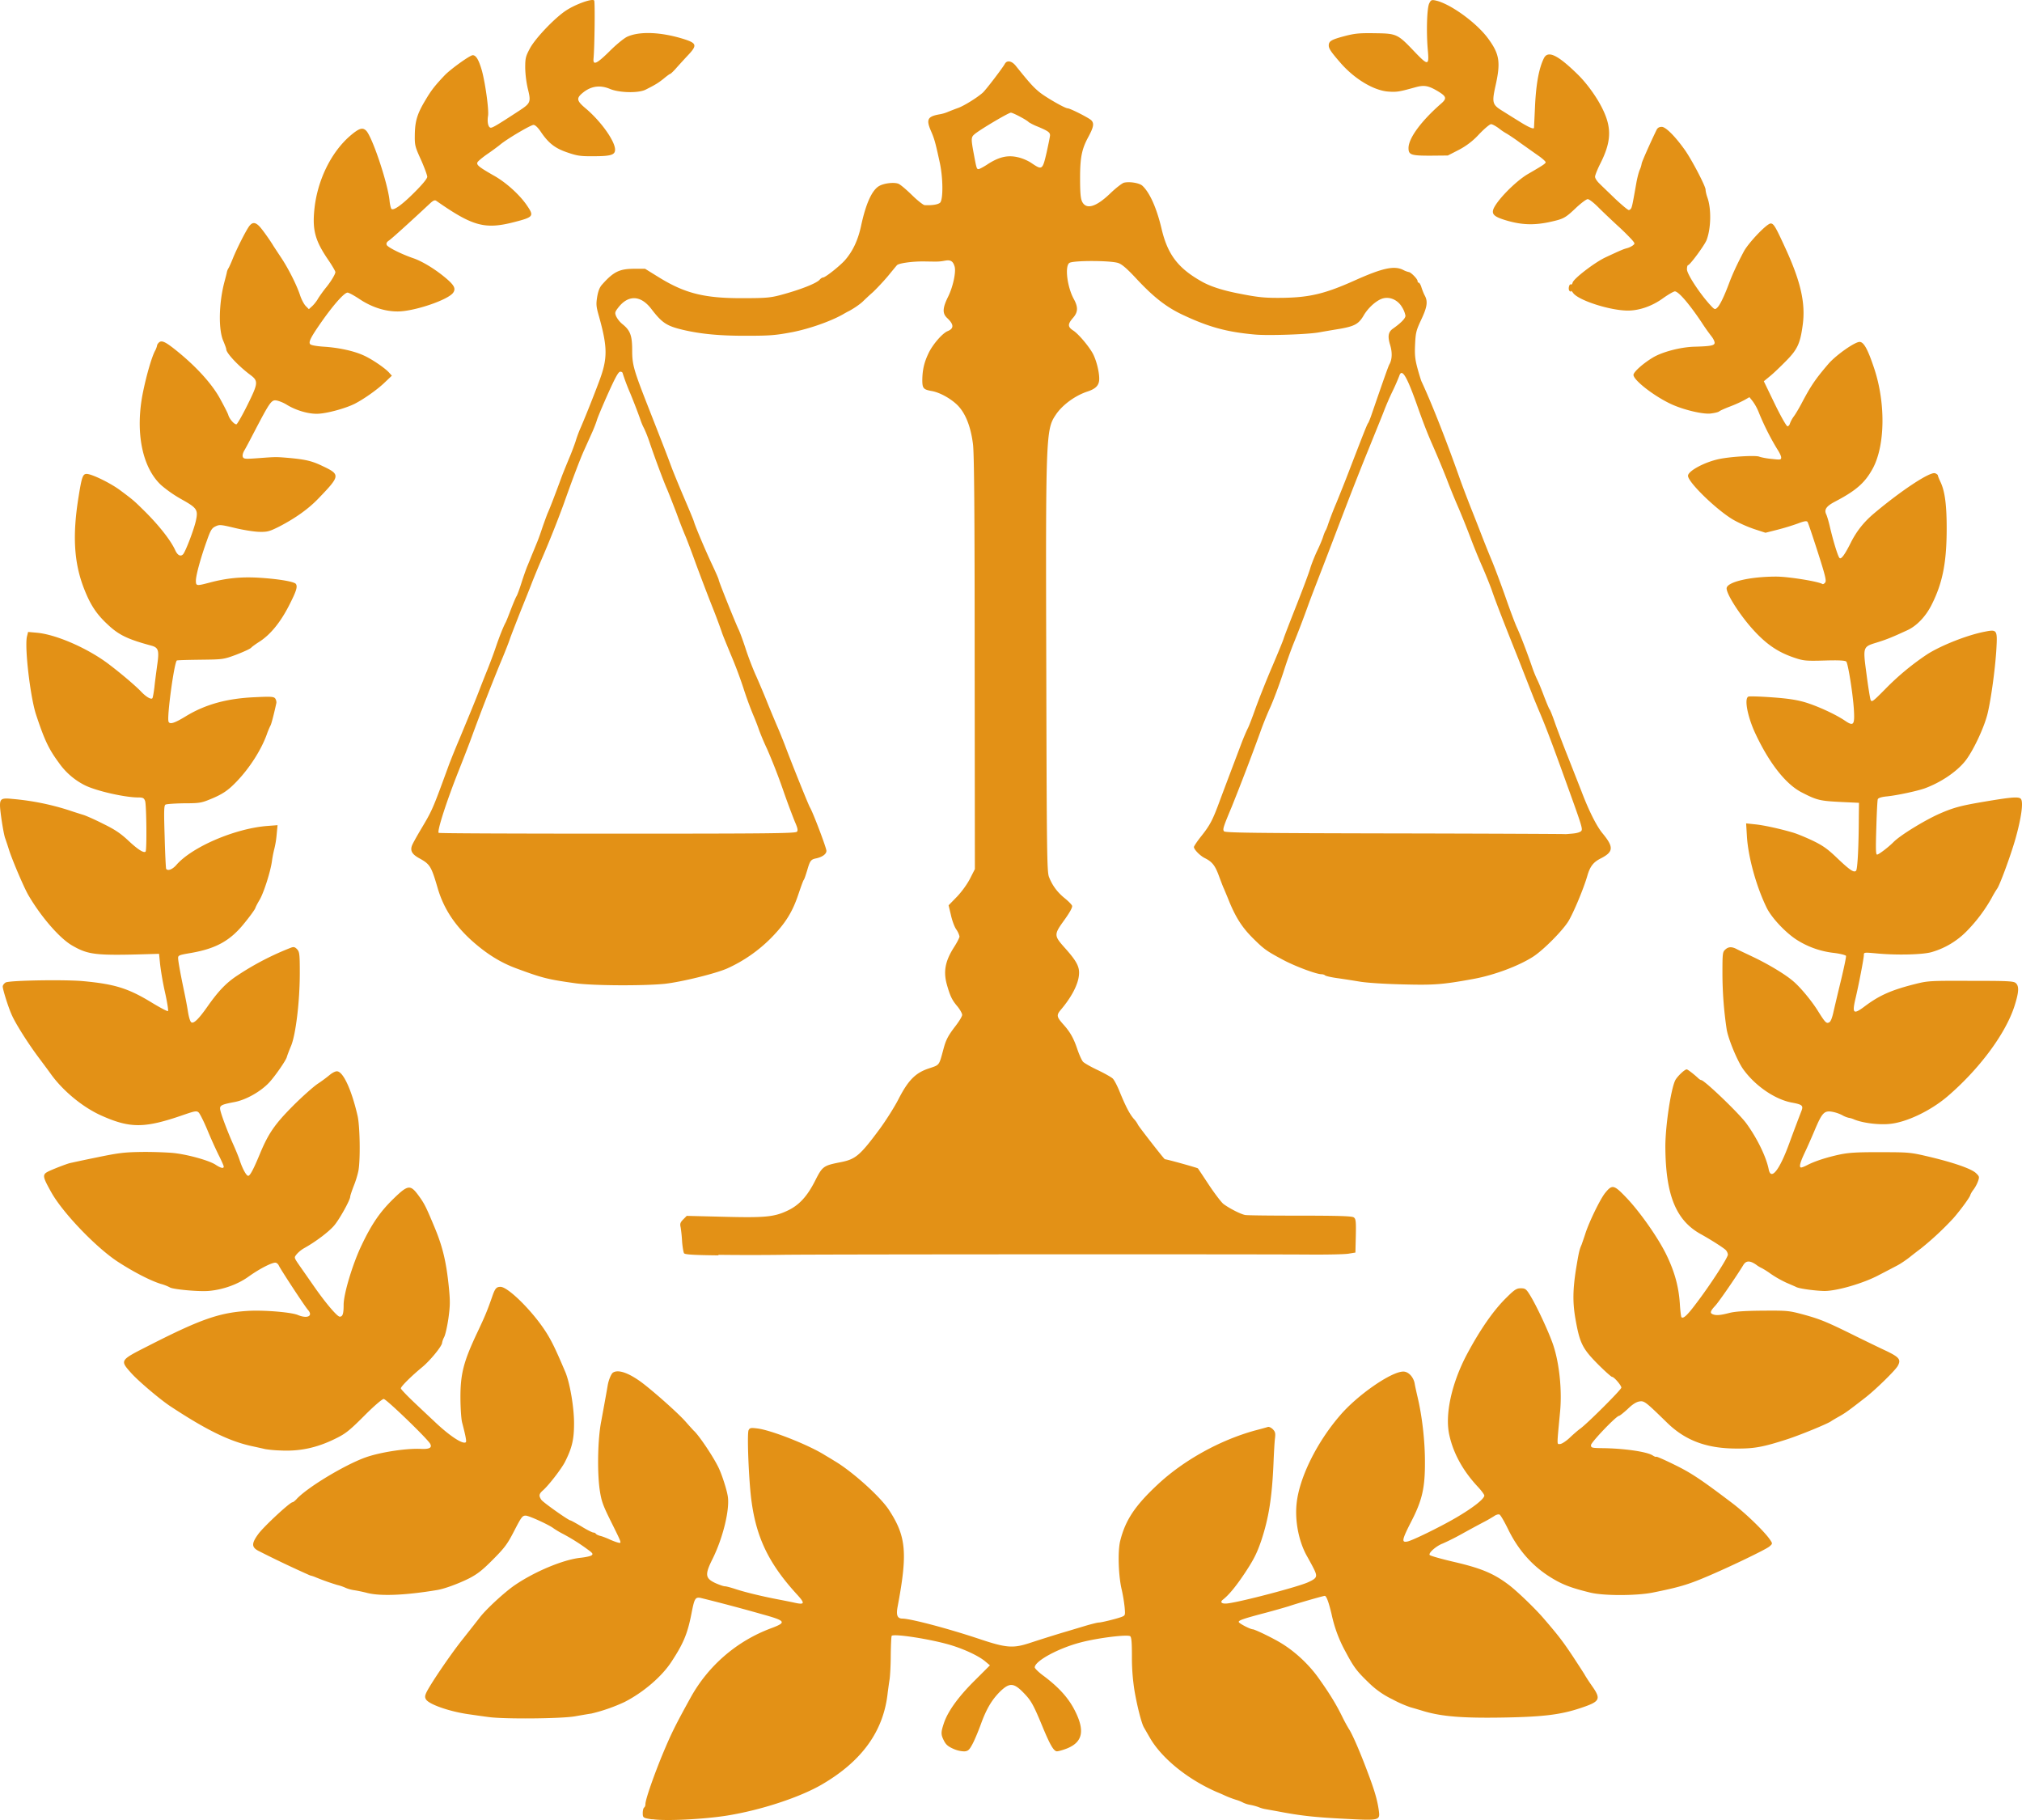 <svg xmlns="http://www.w3.org/2000/svg" width="60" height="54" fill="none">
  <path fill="#E39116" d="M19.35 53.98c-.27-.039-.277-.047-.277-.19 0-.072.02-.148.04-.16.023-.012.039-.06.039-.103 0-.136.252-.857.529-1.525.24-.57.35-.797.813-1.636a4.538 4.538 0 0 1 2.39-2.056c.47-.175.44-.22-.284-.419a53.954 53.954 0 0 0-1.816-.482c-.155-.024-.179.016-.269.482-.115.585-.237.877-.597 1.423-.284.434-.834.905-1.39 1.187a5.138 5.138 0 0 1-.976.34c-.087.012-.304.05-.487.082-.395.072-2.125.088-2.575.021-.16-.02-.43-.06-.592-.083-.56-.08-1.166-.291-1.256-.438-.035-.056-.035-.1 0-.183.095-.223.731-1.16 1.098-1.617.205-.26.426-.539.486-.618.185-.248.743-.762 1.043-.968.597-.41 1.45-.764 1.956-.817.15-.016.297-.048.328-.072.055-.04.035-.068-.126-.183a5.868 5.868 0 0 0-.722-.454 2.604 2.604 0 0 1-.276-.163c-.13-.103-.732-.379-.83-.379-.1 0-.13.045-.34.451-.2.39-.28.499-.627.848-.316.319-.458.43-.71.562-.321.16-.732.31-.948.346-.956.16-1.687.186-2.074.088a4.188 4.188 0 0 0-.395-.083 1.07 1.07 0 0 1-.237-.064 1.381 1.381 0 0 0-.258-.09 6.868 6.868 0 0 1-.632-.224 1.018 1.018 0 0 0-.178-.06 31.866 31.866 0 0 1-1.54-.733c-.2-.109-.198-.22.012-.505.171-.227.932-.933 1.008-.933.02 0 .068-.04.11-.082.304-.343 1.426-1.02 2.051-1.246.435-.156 1.213-.276 1.648-.255.252.013.34-.035.276-.151-.082-.152-1.303-1.33-1.379-1.33-.044 0-.292.211-.587.509-.443.443-.553.526-.853.672-.549.271-1.062.38-1.651.346a3.488 3.488 0 0 1-.43-.04c-.027-.008-.19-.044-.355-.08-.676-.14-1.364-.47-2.472-1.202-.293-.196-.953-.752-1.157-.988-.324-.364-.32-.367.506-.786 1.543-.788 2.104-.988 2.943-1.043.466-.032 1.306.035 1.508.12.285.119.461.031.3-.152-.094-.104-.829-1.227-.864-1.315a.167.167 0 0 0-.082-.082c-.079-.032-.47.162-.821.414-.316.226-.74.379-1.153.419-.293.032-1.106-.045-1.18-.104a1.304 1.304 0 0 0-.258-.1c-.316-.096-.83-.363-1.3-.67-.648-.43-1.627-1.454-1.959-2.052-.276-.494-.276-.53-.044-.637.166-.075.455-.186.58-.223.031-.008.395-.088.81-.172.652-.135.821-.156 1.343-.163.324-.004.755.013.948.032.43.048 1.055.223 1.244.35.147.096.237.12.237.052 0-.024-.068-.18-.155-.35a14.43 14.43 0 0 1-.336-.75c-.103-.246-.218-.473-.253-.505-.06-.055-.107-.047-.461.075-1.137.394-1.564.399-2.409.024-.553-.242-1.145-.728-1.509-1.23-.082-.116-.25-.34-.368-.498-.328-.439-.7-1.028-.81-1.291-.1-.226-.257-.733-.257-.817 0-.04.04-.091.086-.12.116-.064 1.759-.09 2.302-.04.94.088 1.34.212 2.043.642.244.148.458.26.473.247.016-.016-.023-.26-.086-.545a8.936 8.936 0 0 1-.147-.836L4.72 28.3l-.276.008c-1.596.048-1.817.024-2.29-.247-.372-.207-.933-.852-1.312-1.502-.13-.223-.466-1.012-.569-1.326a11.237 11.237 0 0 0-.118-.358C.107 24.758 0 24.07 0 23.895c0-.196.055-.223.363-.191a7.595 7.595 0 0 1 1.69.339c.162.056.36.116.435.14.074.024.34.14.58.263.342.167.508.279.739.494.276.26.461.38.513.327.04-.04.027-1.395-.015-1.503-.032-.087-.064-.103-.201-.103-.403 0-1.259-.196-1.59-.364a2.082 2.082 0 0 1-.772-.672c-.3-.406-.426-.677-.676-1.434-.17-.53-.343-2.012-.264-2.313l.032-.128.269.024c.58.056 1.52.47 2.135.94.364.276.78.63.948.805.15.159.303.247.337.196.015-.024.04-.172.06-.332.015-.16.055-.443.079-.63.067-.453.044-.538-.171-.597-.706-.19-.972-.318-1.306-.637-.329-.306-.51-.585-.695-1.064-.297-.765-.343-1.578-.158-2.717.094-.59.126-.677.24-.677.15 0 .706.27.995.486.395.295.4.3.715.61.435.43.782.872.917 1.166.068.152.158.2.233.123.075-.08.332-.757.383-1.007.068-.315.027-.371-.427-.624a3.69 3.69 0 0 1-.605-.42c-.573-.53-.779-1.604-.537-2.772.103-.502.253-1.016.35-1.206a.558.558 0 0 0 .064-.162c0-.024.027-.069.06-.096.082-.072.2-.013.548.27.566.46 1.016.957 1.253 1.384.121.22.237.443.253.499.034.119.173.278.24.278.023 0 .173-.26.328-.573.32-.646.329-.712.087-.893-.35-.26-.715-.648-.715-.761 0-.027-.04-.13-.083-.236-.154-.334-.139-1.126.027-1.756.032-.122.068-.255.075-.3a.388.388 0 0 1 .05-.119c.016-.024.074-.151.126-.282.116-.291.419-.892.506-.984.087-.1.174-.088.292.04.087.095.303.398.408.573.023.035.121.186.224.34.213.318.466.817.566 1.123.039.12.115.263.165.315l.095.096.1-.091c.055-.051.139-.156.181-.236.048-.075.14-.202.206-.287.155-.183.3-.422.3-.486 0-.027-.09-.183-.2-.345-.39-.566-.483-.881-.427-1.477.079-.872.486-1.716 1.058-2.215.264-.226.368-.263.474-.167.174.148.637 1.521.7 2.063.012.14.044.26.063.27.071.045.316-.13.682-.498.237-.236.376-.406.376-.459 0-.044-.082-.27-.185-.502-.181-.398-.189-.433-.184-.756.008-.404.074-.619.324-1.031.165-.28.276-.42.565-.725.174-.18.746-.593.83-.593.099 0 .181.14.273.462.102.383.21 1.16.181 1.338-.031.192.008.351.083.351.06 0 .229-.104.834-.499.35-.23.363-.26.26-.672a3.19 3.19 0 0 1-.074-.602c0-.292.013-.343.139-.579.161-.302.74-.908 1.074-1.126.284-.187.785-.367.834-.295.027.04.013 1.383-.02 1.72-.02.213.094.16.466-.206.194-.196.43-.39.529-.438.371-.172 1.022-.144 1.706.074.368.12.379.184.082.494-.082.088-.224.243-.316.346-.09.104-.178.187-.194.187-.013 0-.095.06-.185.135-.158.127-.24.18-.54.331-.21.109-.782.096-1.059-.02-.284-.12-.54-.088-.774.087-.237.184-.229.255.056.494.45.38.868.967.868 1.22 0 .155-.121.195-.632.195-.39.005-.497-.013-.773-.108-.369-.123-.561-.271-.786-.598-.094-.143-.178-.223-.229-.223-.082 0-.805.426-.998.593-.071.056-.24.183-.387.282-.142.1-.269.207-.28.239-.031.075.056.143.479.385.368.203.782.579.995.897.213.311.19.34-.376.486-.877.227-1.235.128-2.322-.632-.044-.027-.09-.005-.185.083-.576.538-1.134 1.043-1.213 1.096-.068.045-.087.083-.07.13.026.072.454.283.797.399.252.088.608.3.913.55.292.239.35.342.264.47-.15.215-1.161.557-1.648.557-.38 0-.77-.127-1.126-.363-.161-.108-.324-.196-.36-.196-.095 0-.395.335-.74.82-.347.494-.426.643-.37.71.026.031.184.06.41.075.426.027.873.122 1.16.251.241.104.625.364.76.505l.094.104-.213.202c-.214.207-.613.49-.893.633-.28.14-.853.295-1.117.295-.273.004-.643-.109-.908-.276a1.105 1.105 0 0 0-.26-.112c-.182-.04-.201-.016-.727.991-.103.2-.218.415-.258.483-.044.072-.063.152-.047.191.024.064.068.069.455.04.548-.04.521-.04.937-.005.473.045.66.088.968.236.54.255.537.287-.115.964-.297.31-.68.582-1.154.829-.292.148-.363.167-.587.162-.142 0-.466-.05-.722-.111-.435-.104-.474-.109-.593-.051-.107.05-.146.111-.252.414-.182.502-.329 1.035-.329 1.195 0 .16.016.162.403.06.486-.13.916-.175 1.43-.148.605.035 1.086.117 1.134.187.055.082.012.215-.19.613-.26.518-.568.897-.903 1.107-.087.056-.195.131-.23.168-.034.04-.24.13-.45.212-.379.14-.39.14-1.061.148-.376.005-.687.012-.7.024-.082.09-.297 1.676-.245 1.813.035.09.174.048.514-.16.58-.353 1.224-.53 2.053-.565.487-.024.558-.016.6.04.024.035.04.1.032.135-.068.316-.15.633-.174.666a2.414 2.414 0 0 0-.115.279c-.166.45-.5.977-.885 1.378-.25.263-.421.383-.797.534-.253.104-.321.116-.771.116-.274.005-.518.021-.548.04-.045.027-.048.196-.024.956.013.505.035.932.044.948.048.072.185.02.3-.111.466-.539 1.741-1.084 2.694-1.16l.312-.024-.027.282a2.682 2.682 0 0 1-.067.414 3.46 3.46 0 0 0-.075.39c-.05.332-.257.968-.376 1.15-.047.08-.1.18-.115.224-.013.044-.155.239-.313.433-.421.53-.84.765-1.587.897-.376.064-.395.072-.39.168.007.119.079.501.173.95.04.187.095.47.119.63.031.183.068.3.107.316.074.031.218-.112.47-.47.328-.466.56-.71.903-.933a8.31 8.31 0 0 1 1.587-.82c.072-.024.108-.016.171.05.071.08.08.141.08.707 0 .844-.12 1.824-.258 2.159-.06.14-.116.291-.127.334-.031.108-.347.563-.521.752-.253.271-.695.523-1.047.585-.38.072-.43.1-.408.226.027.148.23.682.395 1.047.074.167.158.371.185.459.079.239.194.454.25.454.055 0 .157-.191.355-.67.25-.597.439-.868.982-1.414.28-.279.613-.574.735-.653a4.4 4.4 0 0 0 .355-.263c.08-.064.17-.109.218-.1.182.023.427.565.6 1.317.072.31.087 1.322.024 1.641a2.84 2.84 0 0 1-.142.454c-.055.144-.1.279-.1.306 0 .096-.307.653-.469.848-.15.183-.548.486-.892.677a.897.897 0 0 0-.23.186c-.081.112-.099.069.198.494l.321.46c.343.493.687.896.761.896.087 0 .116-.08.116-.354 0-.323.268-1.215.534-1.768.297-.625.548-.991.943-1.375.426-.414.5-.426.731-.117.19.256.237.354.506 1.001.233.566.336 1.017.41 1.756.04.411.035.542-.015.911-.035.236-.09.486-.127.553a.587.587 0 0 0-.06.167c0 .096-.355.531-.597.729-.332.275-.627.57-.627.624 0 .027.197.231.442.462.24.227.482.454.534.502.455.438.869.712.953.633.023-.024-.008-.191-.111-.582-.027-.1-.047-.411-.05-.698-.005-.752.09-1.11.518-2.012.21-.446.276-.602.421-1.017.087-.255.127-.3.25-.3.205 0 .84.611 1.248 1.191.234.335.355.582.676 1.338.134.32.258 1.04.258 1.517 0 .486-.06.733-.27 1.15-.11.212-.486.698-.655.845-.118.104-.126.16-.044.279.05.075.806.61.861.61.016 0 .161.08.329.18.16.1.323.18.35.18.032 0 .064.016.075.035.012.02.07.048.13.064.06.013.18.06.268.1.087.04.21.088.268.1.108.028.103.017-.19-.573-.268-.538-.307-.645-.36-.988-.078-.541-.06-1.521.045-2.042.015-.083.139-.752.194-1.076.027-.151.103-.334.155-.366.155-.1.461.008.837.282.35.26 1.09.916 1.314 1.17.119.136.23.256.24.267.15.127.6.797.75 1.12.1.215.235.637.265.832.063.39-.143 1.234-.45 1.853-.235.47-.222.578.081.721.116.051.24.096.285.096.044 0 .185.04.316.083.276.09.731.202 1.205.295.185.035.41.08.505.1.343.08.364.04.116-.231-.825-.9-1.2-1.662-1.35-2.745-.083-.566-.143-2.04-.09-2.135.034-.069.067-.075.257-.051.407.048 1.52.486 2.006.792.044.027.17.1.276.167.526.306 1.367 1.064 1.623 1.455.518.791.56 1.282.257 2.888-.044.24-.005.34.147.34.25.004 1.34.291 2.259.597.821.276 1.019.292 1.529.123.43-.14.798-.255 1.098-.343l.534-.16c.185-.055.368-.1.403-.1.082 0 .529-.111.679-.167.11-.044.11-.05.09-.287a4.969 4.969 0 0 0-.082-.502c-.103-.414-.127-1.163-.048-1.473.155-.614.44-1.04 1.11-1.665.772-.722 1.849-1.318 2.892-1.605.17-.044.336-.09.376-.103.034-.013.102.02.15.068.07.072.082.117.063.271-.013.104-.032.438-.044.746-.045 1.011-.14 1.617-.364 2.29-.126.367-.218.55-.458.917-.273.414-.49.682-.676.829-.107.082-.031.14.158.111.44-.06 2.054-.486 2.358-.621.274-.123.293-.168.185-.39-.05-.104-.142-.267-.197-.367-.25-.43-.376-1.052-.32-1.582.078-.762.596-1.813 1.287-2.613.52-.61 1.524-1.303 1.88-1.303.15 0 .3.159.336.353.012.08.06.287.1.462.126.553.205 1.256.205 1.853.005.781-.082 1.155-.408 1.785-.276.541-.292.624-.115.59.15-.028.987-.439 1.445-.707.498-.291.84-.557.84-.658 0-.027-.081-.14-.184-.251-.442-.47-.732-.991-.853-1.538-.14-.61.068-1.545.521-2.401.395-.74.798-1.318 1.18-1.689.237-.236.297-.27.419-.27.126 0 .158.02.26.183.206.326.585 1.144.706 1.513.179.542.258 1.326.201 1.949-.1 1.064-.1.976-.005.976.05 0 .179-.082.293-.19.115-.11.25-.224.3-.26.19-.128 1.229-1.164 1.229-1.224-.005-.072-.218-.319-.277-.319-.023 0-.21-.167-.41-.366-.474-.478-.549-.63-.68-1.378-.079-.466-.074-.845.02-1.446.083-.502.1-.581.167-.733.015-.044.07-.196.115-.339.115-.35.442-1.024.588-1.2.205-.251.257-.239.616.136.41.425.963 1.215 1.205 1.72.237.494.355.921.39 1.423.013.212.035.394.048.412.055.055.173-.052.447-.42.415-.544.932-1.346.932-1.437a.242.242 0 0 0-.068-.14c-.09-.08-.447-.306-.722-.459-.75-.406-1.059-1.163-1.066-2.605 0-.61.165-1.716.296-1.972.06-.112.277-.319.337-.319.032 0 .221.148.347.266.027.027.068.051.083.051.094 0 1.145 1.007 1.35 1.299.32.443.58.984.653 1.346.068.35.32.032.613-.773.15-.41.289-.773.355-.945.068-.167.032-.199-.26-.255-.506-.087-1.099-.49-1.459-.987-.173-.24-.439-.877-.494-1.18a11.313 11.313 0 0 1-.127-1.676c0-.578.005-.629.08-.697.094-.091.197-.096.347-.016.06.032.273.13.466.223.45.212.976.525 1.213.733.218.186.553.592.74.897.205.326.24.363.323.318.048-.027.09-.14.134-.345.04-.172.14-.598.225-.945.082-.346.147-.653.139-.682-.013-.024-.185-.069-.387-.091a2.59 2.59 0 0 1-1.095-.398c-.332-.22-.731-.649-.873-.94-.309-.633-.545-1.495-.585-2.104l-.024-.398.253.027c.258.024.743.13 1.14.247.12.035.383.144.585.24.297.143.442.246.716.509.39.371.505.446.568.382.045-.044.08-.745.082-1.617l.005-.398-.513-.024c-.648-.032-.731-.051-1.18-.282-.474-.239-.968-.865-1.382-1.75-.234-.501-.337-1.043-.206-1.096.032-.012.34-.004.683.021.455.032.718.069.98.143.37.109.907.354 1.192.545.268.184.303.14.273-.342-.032-.478-.17-1.335-.224-1.405-.032-.032-.206-.045-.64-.032-.545.016-.627.008-.877-.075-.486-.16-.824-.383-1.213-.802-.4-.43-.821-1.08-.821-1.263 0-.186.679-.35 1.472-.35.36 0 1.248.143 1.371.22.016.012.055-.009.082-.045.04-.051.005-.2-.221-.905-.15-.466-.284-.866-.303-.893-.027-.035-.1-.024-.28.045a6.894 6.894 0 0 1-.608.186l-.36.091-.332-.108a3.974 3.974 0 0 1-.592-.26c-.482-.266-1.375-1.126-1.375-1.322 0-.144.501-.411.932-.499.351-.072 1.05-.111 1.174-.072.071.027.245.06.395.072.24.027.264.024.264-.045 0-.044-.056-.156-.122-.255a7.698 7.698 0 0 1-.54-1.075 1.475 1.475 0 0 0-.185-.34l-.095-.119-.154.088a3.89 3.89 0 0 1-.427.191c-.147.056-.29.12-.316.143-.027.024-.147.051-.26.064-.25.024-.85-.123-1.214-.303-.497-.242-1.07-.693-1.07-.844 0-.083.273-.331.568-.51.28-.172.834-.315 1.235-.326.495-.013.605-.036.605-.117 0-.04-.04-.123-.09-.186a6.14 6.14 0 0 1-.303-.43c-.363-.539-.671-.9-.785-.909-.035 0-.19.088-.348.2-.32.235-.706.37-1.047.37-.53 0-1.477-.305-1.627-.525-.035-.048-.063-.072-.063-.051 0 .02-.02.016-.044-.008-.048-.048-.008-.223.044-.191.016.013.04-.016.05-.056.032-.12.653-.597.977-.749.478-.223.529-.242.631-.27a.557.557 0 0 0 .174-.08c.071-.056.071-.06-.024-.172a6.858 6.858 0 0 0-.43-.423c-.18-.167-.438-.41-.568-.541-.13-.131-.268-.24-.313-.24-.04 0-.184.109-.328.24-.348.331-.38.345-.822.443-.458.095-.821.08-1.263-.051-.337-.1-.427-.172-.395-.306.06-.236.655-.853 1.042-1.076.427-.247.518-.306.518-.345 0-.024-.094-.109-.205-.187-.115-.08-.36-.255-.545-.385a5.841 5.841 0 0 0-.395-.271 1.64 1.64 0 0 1-.234-.156c-.094-.072-.205-.131-.24-.131-.04 0-.2.135-.36.303a2.162 2.162 0 0 1-.608.465l-.316.162-.518.005c-.574 0-.648-.024-.648-.226 0-.295.38-.808.98-1.33.157-.14.142-.2-.083-.34-.3-.183-.426-.207-.687-.135-.469.13-.548.148-.8.13-.427-.027-.988-.358-1.407-.828-.292-.335-.37-.443-.37-.539 0-.13.073-.175.478-.282.308-.08.442-.09.9-.083.64.008.667.024 1.161.542.411.43.443.426.4-.044-.047-.531-.027-1.251.044-1.387.05-.1.071-.108.198-.08.439.101 1.22.67 1.556 1.137.331.454.368.693.21 1.397-.108.486-.09.553.178.722.103.064.337.212.518.323.277.175.43.242.447.2 0-.009.016-.307.032-.67.032-.653.118-1.11.264-1.402.122-.236.415-.09 1.003.486.237.231.498.582.666.888.351.642.351 1.064.005 1.752-.087.172-.158.35-.158.394 0 .048.06.135.13.202.068.069.28.27.469.454.194.18.371.332.403.332.031 0 .068-.036.082-.08.024-.072.04-.151.139-.712.024-.14.068-.316.1-.394a.75.75 0 0 0 .06-.191c0-.04.257-.621.442-1 .031-.064.079-.091.155-.091.118 0 .407.291.695.7.205.295.605 1.06.605 1.164 0 .044.023.148.055.236.118.334.107.908-.024 1.255-.06.156-.497.749-.553.749-.015 0-.031.056-.031.123 0 .13.331.648.648 1.011.17.187.178.196.249.128.079-.069.213-.346.368-.765.095-.247.221-.523.419-.897.139-.263.687-.837.8-.837.087 0 .14.083.43.717.462 1.001.608 1.645.522 2.287-.075.558-.155.733-.506 1.086-.17.172-.382.375-.479.451l-.17.14.324.67c.178.366.347.666.379.666.027 0 .063-.04.074-.088a.895.895 0 0 1 .118-.212c.048-.064.143-.226.214-.358.289-.55.418-.738.813-1.2.234-.266.806-.666.932-.645.119.016.234.226.419.78.343 1.025.328 2.274-.032 2.96-.233.434-.494.667-1.134 1.001-.257.136-.324.236-.253.38.02.04.068.199.103.35.1.43.24.892.29.94.047.048.154-.096.328-.443.178-.358.4-.632.7-.884.805-.677 1.661-1.243 1.808-1.187.044.016.08.044.082.064 0 .02.04.116.087.215.122.27.174.669.174 1.354 0 1-.118 1.614-.44 2.255-.173.353-.446.642-.734.772-.45.207-.592.266-.903.363-.416.128-.411.123-.3.952.047.363.102.698.118.745.035.083.068.056.461-.342a7.718 7.718 0 0 1 1.22-1.007c.407-.26 1.184-.57 1.706-.67.368-.074.379-.055.347.514-.034.573-.154 1.462-.26 1.909-.103.43-.45 1.16-.687 1.441-.269.32-.727.619-1.185.786-.23.08-.822.207-1.114.236-.166.016-.257.047-.273.083-.013.035-.032.419-.044.852-.02.63-.016.792.023.792.048 0 .332-.215.487-.371.2-.203.897-.63 1.343-.832.434-.191.64-.247 1.35-.367.801-.135 1.027-.156 1.087-.082.079.095.013.562-.161 1.183-.147.514-.47 1.387-.545 1.482a3.14 3.14 0 0 0-.166.282 4.676 4.676 0 0 1-.719.96 2.383 2.383 0 0 1-1.074.643c-.276.072-1.027.09-1.608.035-.382-.035-.387-.035-.387.051 0 .09-.15.881-.258 1.33-.09.399-.044.434.274.196.439-.331.794-.49 1.504-.669.379-.095.439-.1 1.655-.095 1.114 0 1.272.008 1.335.068.103.091.09.279-.047.701-.269.818-1.048 1.861-1.983 2.661-.509.433-1.235.778-1.738.817-.323.028-.782-.031-1.031-.135a.602.602 0 0 0-.158-.048.693.693 0 0 1-.197-.08 1.117 1.117 0 0 0-.316-.103c-.218-.032-.285.045-.495.542-.087.207-.221.513-.3.677-.142.3-.174.438-.103.438.024 0 .11-.035.195-.08.22-.111.565-.223.952-.306.269-.055.509-.071 1.205-.068.838 0 .89.005 1.422.13.746.176 1.267.359 1.406.486.107.1.11.117.068.24a1.033 1.033 0 0 1-.14.26.688.688 0 0 0-.09.15c0 .052-.272.426-.497.686a8.868 8.868 0 0 1-.963.9c-.075.056-.23.175-.34.263-.11.087-.273.196-.355.239-.082.044-.343.18-.574.3-.458.241-1.232.464-1.6.464-.26-.004-.745-.068-.834-.116-.04-.02-.17-.075-.29-.127a3.23 3.23 0 0 1-.465-.263 2.556 2.556 0 0 0-.269-.172.835.835 0 0 1-.166-.1c-.189-.131-.303-.128-.386.012-.222.363-.72 1.084-.83 1.203-.15.16-.166.22-.07.255.099.04.228.027.486-.04.173-.044.458-.064 1.003-.068.734-.005.77 0 1.216.12.487.135.682.214 1.556.648.303.148.706.345.897.433.372.18.427.252.332.43-.063.128-.66.71-.956.94-.513.399-.6.462-.785.566-.107.06-.213.123-.237.14-.09.072-.916.411-1.31.539-.712.23-.972.278-1.494.275-.897 0-1.529-.239-2.074-.773-.636-.62-.671-.648-.818-.624-.095.016-.21.09-.347.226-.119.108-.234.2-.253.2-.082 0-.834.788-.834.87 0 .076.023.084.308.089.647.004 1.358.103 1.529.22.047.031.095.047.103.034.012-.007.25.096.533.236.495.242.78.43 1.695 1.123.416.311.992.872 1.15 1.111.072.108.072.112-.026.196-.103.088-1.217.625-1.893.908-.534.226-.8.303-1.58.46-.494.095-1.469.095-1.856-.006-.548-.135-.8-.23-1.121-.425-.566-.34-.999-.825-1.307-1.463-.11-.223-.22-.414-.252-.425-.032-.013-.103.008-.158.048-.056.035-.19.116-.3.172a37.45 37.45 0 0 0-.637.345 7.35 7.35 0 0 1-.585.295c-.19.069-.43.279-.39.34.02.027.351.12.743.211.8.187 1.169.343 1.622.689.26.202.774.698 1.022.988.442.513.56.669.858 1.115.181.276.343.526.36.558.016.031.107.175.205.315.285.403.253.47-.316.661-.6.203-1.121.266-2.314.287-1.184.02-1.8-.027-2.346-.186-.154-.048-.336-.1-.407-.12a3.503 3.503 0 0 1-.534-.236 2.571 2.571 0 0 1-.703-.494c-.355-.342-.442-.459-.682-.91a4.004 4.004 0 0 1-.416-1.111c-.087-.367-.155-.553-.205-.553-.044 0-.83.226-1.062.306-.1.031-.407.12-.692.196-.655.172-.813.226-.797.275.016.045.336.212.415.215.071.005.62.271.858.42.41.251.821.637 1.106 1.043.32.45.508.757.692 1.131a4.8 4.8 0 0 0 .194.359c.102.148.34.7.56 1.29.206.542.29.832.332 1.147.035.282.024.287-1.037.231-.865-.044-1.293-.09-1.964-.22l-.395-.071a1.007 1.007 0 0 1-.178-.056 1.646 1.646 0 0 0-.258-.068.767.767 0 0 1-.197-.064 1.1 1.1 0 0 0-.198-.08 2.896 2.896 0 0 1-.336-.127 5.85 5.85 0 0 0-.258-.112c-.864-.379-1.63-1.004-1.977-1.61l-.174-.302c-.071-.12-.2-.63-.277-1.075a6.251 6.251 0 0 1-.079-1.02c0-.422-.012-.574-.05-.61-.074-.06-.96.048-1.47.183-.663.172-1.363.553-1.363.74 0 .033.122.152.277.264.439.331.719.642.903 1 .313.606.25.948-.218 1.14-.126.05-.268.09-.312.087-.095-.016-.201-.199-.435-.768-.234-.565-.316-.722-.49-.908-.336-.363-.46-.38-.755-.096-.24.24-.402.506-.568.964-.08.22-.194.491-.253.598-.09.167-.126.202-.234.212a.84.84 0 0 1-.328-.075c-.155-.069-.222-.123-.28-.239-.095-.186-.095-.247-.005-.518.116-.35.422-.78.913-1.267l.455-.454-.139-.116c-.19-.162-.624-.366-1.042-.49-.597-.176-1.687-.343-1.735-.267-.012.021-.023.276-.027.574 0 .295-.02.618-.034.712-.016.096-.04.276-.056.394-.118 1.139-.761 2.034-1.955 2.729-.653.38-1.798.757-2.801.92-.692.112-1.84.168-2.22.11l-.017.004Z"/>
  <path fill="#E39116" d="M21.32 37.247c-.735-.008-.983-.024-1.02-.06-.02-.027-.047-.187-.06-.35a4.255 4.255 0 0 0-.043-.423c-.024-.104-.013-.143.079-.236l.102-.103 1.095.027c1.229.032 1.5.005 1.892-.18.343-.16.585-.42.822-.888.218-.43.245-.45.75-.55.45-.087.58-.195 1.169-.99.185-.252.434-.646.553-.877.289-.565.505-.785.903-.916.329-.111.297-.072.44-.597.07-.26.139-.386.355-.666.107-.14.194-.282.194-.327 0-.04-.063-.156-.142-.252-.158-.186-.213-.3-.308-.632-.115-.403-.055-.712.213-1.132.087-.135.158-.275.158-.31a.61.61 0 0 0-.095-.207c-.055-.075-.126-.271-.16-.43l-.069-.287.253-.26c.147-.156.303-.374.387-.539l.14-.275-.006-6.115c0-4.538-.015-6.214-.05-6.493-.068-.542-.234-.945-.482-1.179-.205-.191-.513-.358-.742-.398-.25-.045-.28-.08-.28-.332.005-.287.05-.505.179-.777.121-.263.41-.598.568-.666.198-.08.195-.2-.012-.394-.143-.135-.135-.295.031-.63.142-.286.237-.72.195-.887-.045-.162-.116-.212-.28-.183-.182.032-.185.032-.62.024-.347-.005-.76.051-.813.112-.016.016-.134.159-.268.323-.135.16-.337.374-.447.478-.116.1-.24.22-.285.263-.082.083-.25.199-.407.287a2.89 2.89 0 0 0-.198.108c-.368.207-.987.425-1.497.526-.479.09-.648.108-1.32.108-.817.005-1.392-.05-1.926-.175-.49-.116-.624-.207-.948-.63-.313-.403-.683-.414-.98-.023-.094.122-.1.151-.055.255a.732.732 0 0 0 .194.235c.225.184.28.335.28.773 0 .425.044.579.494 1.724.443 1.131.526 1.343.648 1.673.063.175.24.605.39.956.15.35.29.682.304.738.05.162.331.828.537 1.266.107.227.194.426.194.447 0 .047.494 1.274.588 1.47.04.08.139.35.22.602.083.252.222.61.309.797.082.186.22.51.303.717.082.207.218.53.297.717.082.186.19.454.245.598.218.581.7 1.776.745 1.852.083.131.49 1.2.49 1.291 0 .096-.122.183-.303.223-.161.032-.185.069-.269.359-.04.13-.082.26-.1.278-.02.024-.086.212-.157.42-.174.525-.382.865-.806 1.298a4.363 4.363 0 0 1-1.295.905c-.329.151-1.363.406-1.867.462-.64.064-2.13.056-2.65-.016-.829-.116-.982-.156-1.745-.438-.469-.172-.88-.425-1.324-.82-.513-.46-.84-.961-1.015-1.55-.195-.667-.23-.723-.545-.898-.214-.116-.277-.22-.225-.371.013-.045.122-.242.24-.443.372-.625.36-.593.865-1.976.05-.13.184-.47.308-.757.263-.637.478-1.15.608-1.494.055-.143.158-.403.229-.578.07-.176.178-.462.237-.638.107-.315.224-.613.297-.745.02-.036.09-.216.16-.399.069-.18.143-.35.159-.374.02-.024.09-.212.155-.42a9.36 9.36 0 0 1 .158-.453c.02-.045.082-.196.139-.34.06-.143.13-.315.158-.385.031-.069.102-.266.158-.438.06-.172.13-.364.157-.43.051-.109.179-.434.43-1.116.05-.13.147-.366.21-.518.068-.156.15-.379.19-.498.035-.12.1-.292.139-.38.102-.23.368-.887.557-1.394.258-.685.258-1.007-.007-1.952-.08-.278-.083-.345-.048-.565.032-.18.074-.287.158-.375.332-.37.509-.454.943-.454h.32l.43.266c.762.466 1.34.61 2.465.606.666 0 .818-.013 1.106-.088.6-.16 1.094-.353 1.184-.465.027-.032.071-.06.095-.06.068 0 .49-.335.648-.51.237-.271.39-.598.482-1.025.139-.648.32-1.056.534-1.179.142-.083.439-.12.573-.068.055.02.234.172.4.334.165.163.336.295.375.3.218.012.4-.016.462-.072.095-.09.09-.749-.013-1.206-.13-.598-.158-.693-.26-.927-.143-.332-.1-.423.24-.486a1.11 1.11 0 0 0 .276-.08c.068-.027.2-.08.303-.116.179-.069.558-.303.722-.451.09-.08.588-.733.653-.853.063-.116.205-.09.323.056.403.502.519.63.692.773.174.148.767.49.85.49.071 0 .624.28.7.354.09.091.071.2-.082.486-.198.364-.25.61-.25 1.23 0 .438.016.606.06.698.122.247.411.163.834-.242.166-.16.351-.303.408-.319.166-.04.455.008.545.088.218.202.422.653.569 1.27.181.777.494 1.184 1.208 1.582.253.14.608.255 1.077.346.605.12.79.135 1.3.13.819-.012 1.275-.122 2.18-.53.795-.354 1.14-.43 1.403-.3a.656.656 0 0 0 .166.064c.063 0 .264.207.264.266 0 .027.016.051.035.051.02 0 .06.064.082.143.026.08.07.192.102.247.09.176.063.34-.11.706-.147.316-.166.38-.182.728-.016.316 0 .451.068.706.047.175.103.354.122.399.292.624.718 1.704 1.11 2.808.08.232.245.662.36.956.119.295.269.682.337.858.068.175.197.498.289.717.09.22.268.693.395 1.056.126.363.276.765.336.897.115.247.316.777.458 1.19.044.13.116.303.155.38.04.079.127.294.197.482.072.186.143.359.162.383.02.02.095.211.166.418.074.208.244.654.379.992l.407 1.035c.221.582.447 1.025.62 1.235.342.414.331.553-.064.752-.21.108-.308.236-.387.513-.11.38-.407 1.087-.56 1.343-.174.282-.732.845-1.038 1.047-.43.279-1.161.553-1.778.666-.94.172-1.18.186-2.113.162-.526-.012-1.059-.047-1.264-.082-.194-.032-.497-.08-.671-.104-.174-.024-.332-.06-.356-.08-.02-.02-.067-.035-.107-.035-.155 0-.813-.246-1.169-.442-.455-.243-.54-.303-.853-.614-.324-.319-.513-.61-.716-1.1-.055-.14-.126-.305-.154-.374-.032-.064-.1-.247-.158-.403-.11-.295-.195-.403-.408-.51-.147-.071-.328-.26-.328-.331 0-.024.09-.16.2-.3.28-.35.356-.494.58-1.107.194-.518.332-.881.624-1.654.074-.196.166-.406.197-.465.032-.06.135-.327.23-.598.099-.27.315-.82.49-1.226.173-.407.328-.781.342-.837.016-.056.185-.494.376-.977.19-.482.379-.984.415-1.115.04-.13.13-.354.198-.499.07-.143.15-.331.178-.419.027-.087.063-.175.08-.199.015-.02.05-.111.078-.199a9.87 9.87 0 0 1 .24-.618c.103-.252.269-.666.364-.916.455-1.18.548-1.418.58-1.455.015-.02.067-.148.11-.279.347-1.007.486-1.402.518-1.458.082-.143.09-.35.024-.57-.08-.26-.06-.39.082-.49.237-.168.371-.303.371-.383a.727.727 0 0 0-.1-.252c-.129-.223-.375-.327-.592-.255-.185.064-.418.276-.548.499-.15.255-.269.319-.716.398-.218.035-.494.083-.612.104-.324.06-1.517.1-1.896.064-.85-.075-1.385-.227-2.156-.59-.479-.226-.858-.523-1.367-1.07-.263-.283-.418-.42-.529-.46-.218-.08-1.35-.082-1.458-.004-.139.1-.063.705.127 1.06.139.25.134.398-.021.573-.158.183-.158.263.008.371.15.096.442.438.573.666.108.191.2.545.2.765 0 .191-.094.295-.347.379-.368.12-.755.403-.947.698-.29.43-.297.632-.277 7.563.013 5.402.02 5.991.08 6.142.099.255.249.455.465.63.108.087.21.19.221.226.013.048-.063.186-.213.398-.336.465-.336.478.016.872.34.382.426.553.4.788-.027.287-.225.659-.538 1.028-.134.16-.126.207.071.43.206.227.309.411.42.741.054.16.129.324.165.367.04.044.237.156.44.251.2.096.399.208.441.247.045.04.13.203.198.367.185.454.303.685.434.836a.729.729 0 0 1 .119.168c0 .027.779 1.027.8 1.027.06 0 .96.252.98.271.013.016.161.24.329.494.17.255.363.51.43.563.17.127.505.3.642.326.063.013.798.02 1.635.02 1.17 0 1.54.014 1.59.052.06.044.069.111.06.545l-.012.498-.197.032c-.108.021-.66.032-1.225.027-1.946-.012-14.695-.008-15.599.008-.497.008-1.346.008-1.88 0v.016ZM46.926 24.65c.04-.064.008-.162-.479-1.51-.422-1.171-.608-1.654-.797-2.092-.035-.088-.119-.282-.179-.439-.06-.15-.25-.637-.422-1.075-.447-1.115-.692-1.753-.785-2.031-.047-.131-.178-.462-.3-.738a18.752 18.752 0 0 1-.347-.857 26.242 26.242 0 0 0-.337-.837 19.584 19.584 0 0 1-.35-.857c-.13-.331-.285-.701-.459-1.096-.134-.31-.26-.637-.41-1.064-.313-.888-.462-1.144-.54-.9a6.136 6.136 0 0 1-.195.445 8.18 8.18 0 0 0-.269.622c-.055.143-.257.637-.442 1.096-.19.462-.5 1.25-.692 1.753-.194.505-.494 1.295-.671 1.752-.179.462-.376.972-.434 1.136a29.91 29.91 0 0 1-.45 1.176 13.34 13.34 0 0 0-.28.797c-.122.371-.3.847-.395 1.056-.095.207-.23.542-.297.738a72.614 72.614 0 0 1-.845 2.211c-.258.614-.274.673-.23.729.035.044.898.055 5.071.063 2.765.005 5.032.016 5.036.02.005.006.108-.004.234-.015.142-.013.237-.045.264-.083Zm-23.276.027c.031-.04.02-.108-.06-.287a22.166 22.166 0 0 1-.36-.971 17.14 17.14 0 0 0-.467-1.195 7.572 7.572 0 0 1-.237-.558 6.74 6.74 0 0 0-.178-.459 10.713 10.713 0 0 1-.29-.797 12.925 12.925 0 0 0-.375-.995c-.126-.306-.25-.603-.264-.659a19.07 19.07 0 0 0-.276-.737c-.14-.35-.36-.932-.495-1.296-.13-.363-.264-.709-.292-.777a13.747 13.747 0 0 1-.28-.717c-.126-.327-.26-.67-.3-.757-.079-.18-.336-.86-.508-1.37a3.939 3.939 0 0 0-.15-.38 1.742 1.742 0 0 1-.119-.281c-.044-.13-.178-.483-.3-.778a6.532 6.532 0 0 1-.221-.585c0-.027-.032-.05-.071-.05-.056 0-.142.156-.364.648-.158.354-.312.717-.336.805-.027.087-.095.26-.15.379l-.224.498c-.116.252-.368.921-.613 1.615a31.99 31.99 0 0 1-.653 1.633c-.063.143-.185.438-.273.658-.082.22-.258.648-.38.956-.12.305-.249.637-.284.737-.031.1-.165.439-.3.757a65.13 65.13 0 0 0-.818 2.111c-.082.231-.268.706-.407 1.057-.351.884-.64 1.776-.588 1.829.013.016 2.398.024 5.3.024 4.407 0 5.287-.008 5.326-.056l.007-.002Zm5.652-19.801c.331-.215.587-.279.88-.215.139.027.32.103.434.183.308.207.32.2.44-.316.054-.247.102-.478.102-.513 0-.087-.056-.127-.356-.255a1.662 1.662 0 0 1-.276-.135c-.04-.056-.466-.282-.53-.282-.07 0-.931.51-1.081.642-.103.088-.103.136-.013.614.074.398.082.419.134.419.027 0 .147-.064.264-.14l.002-.002Z"/>
</svg>